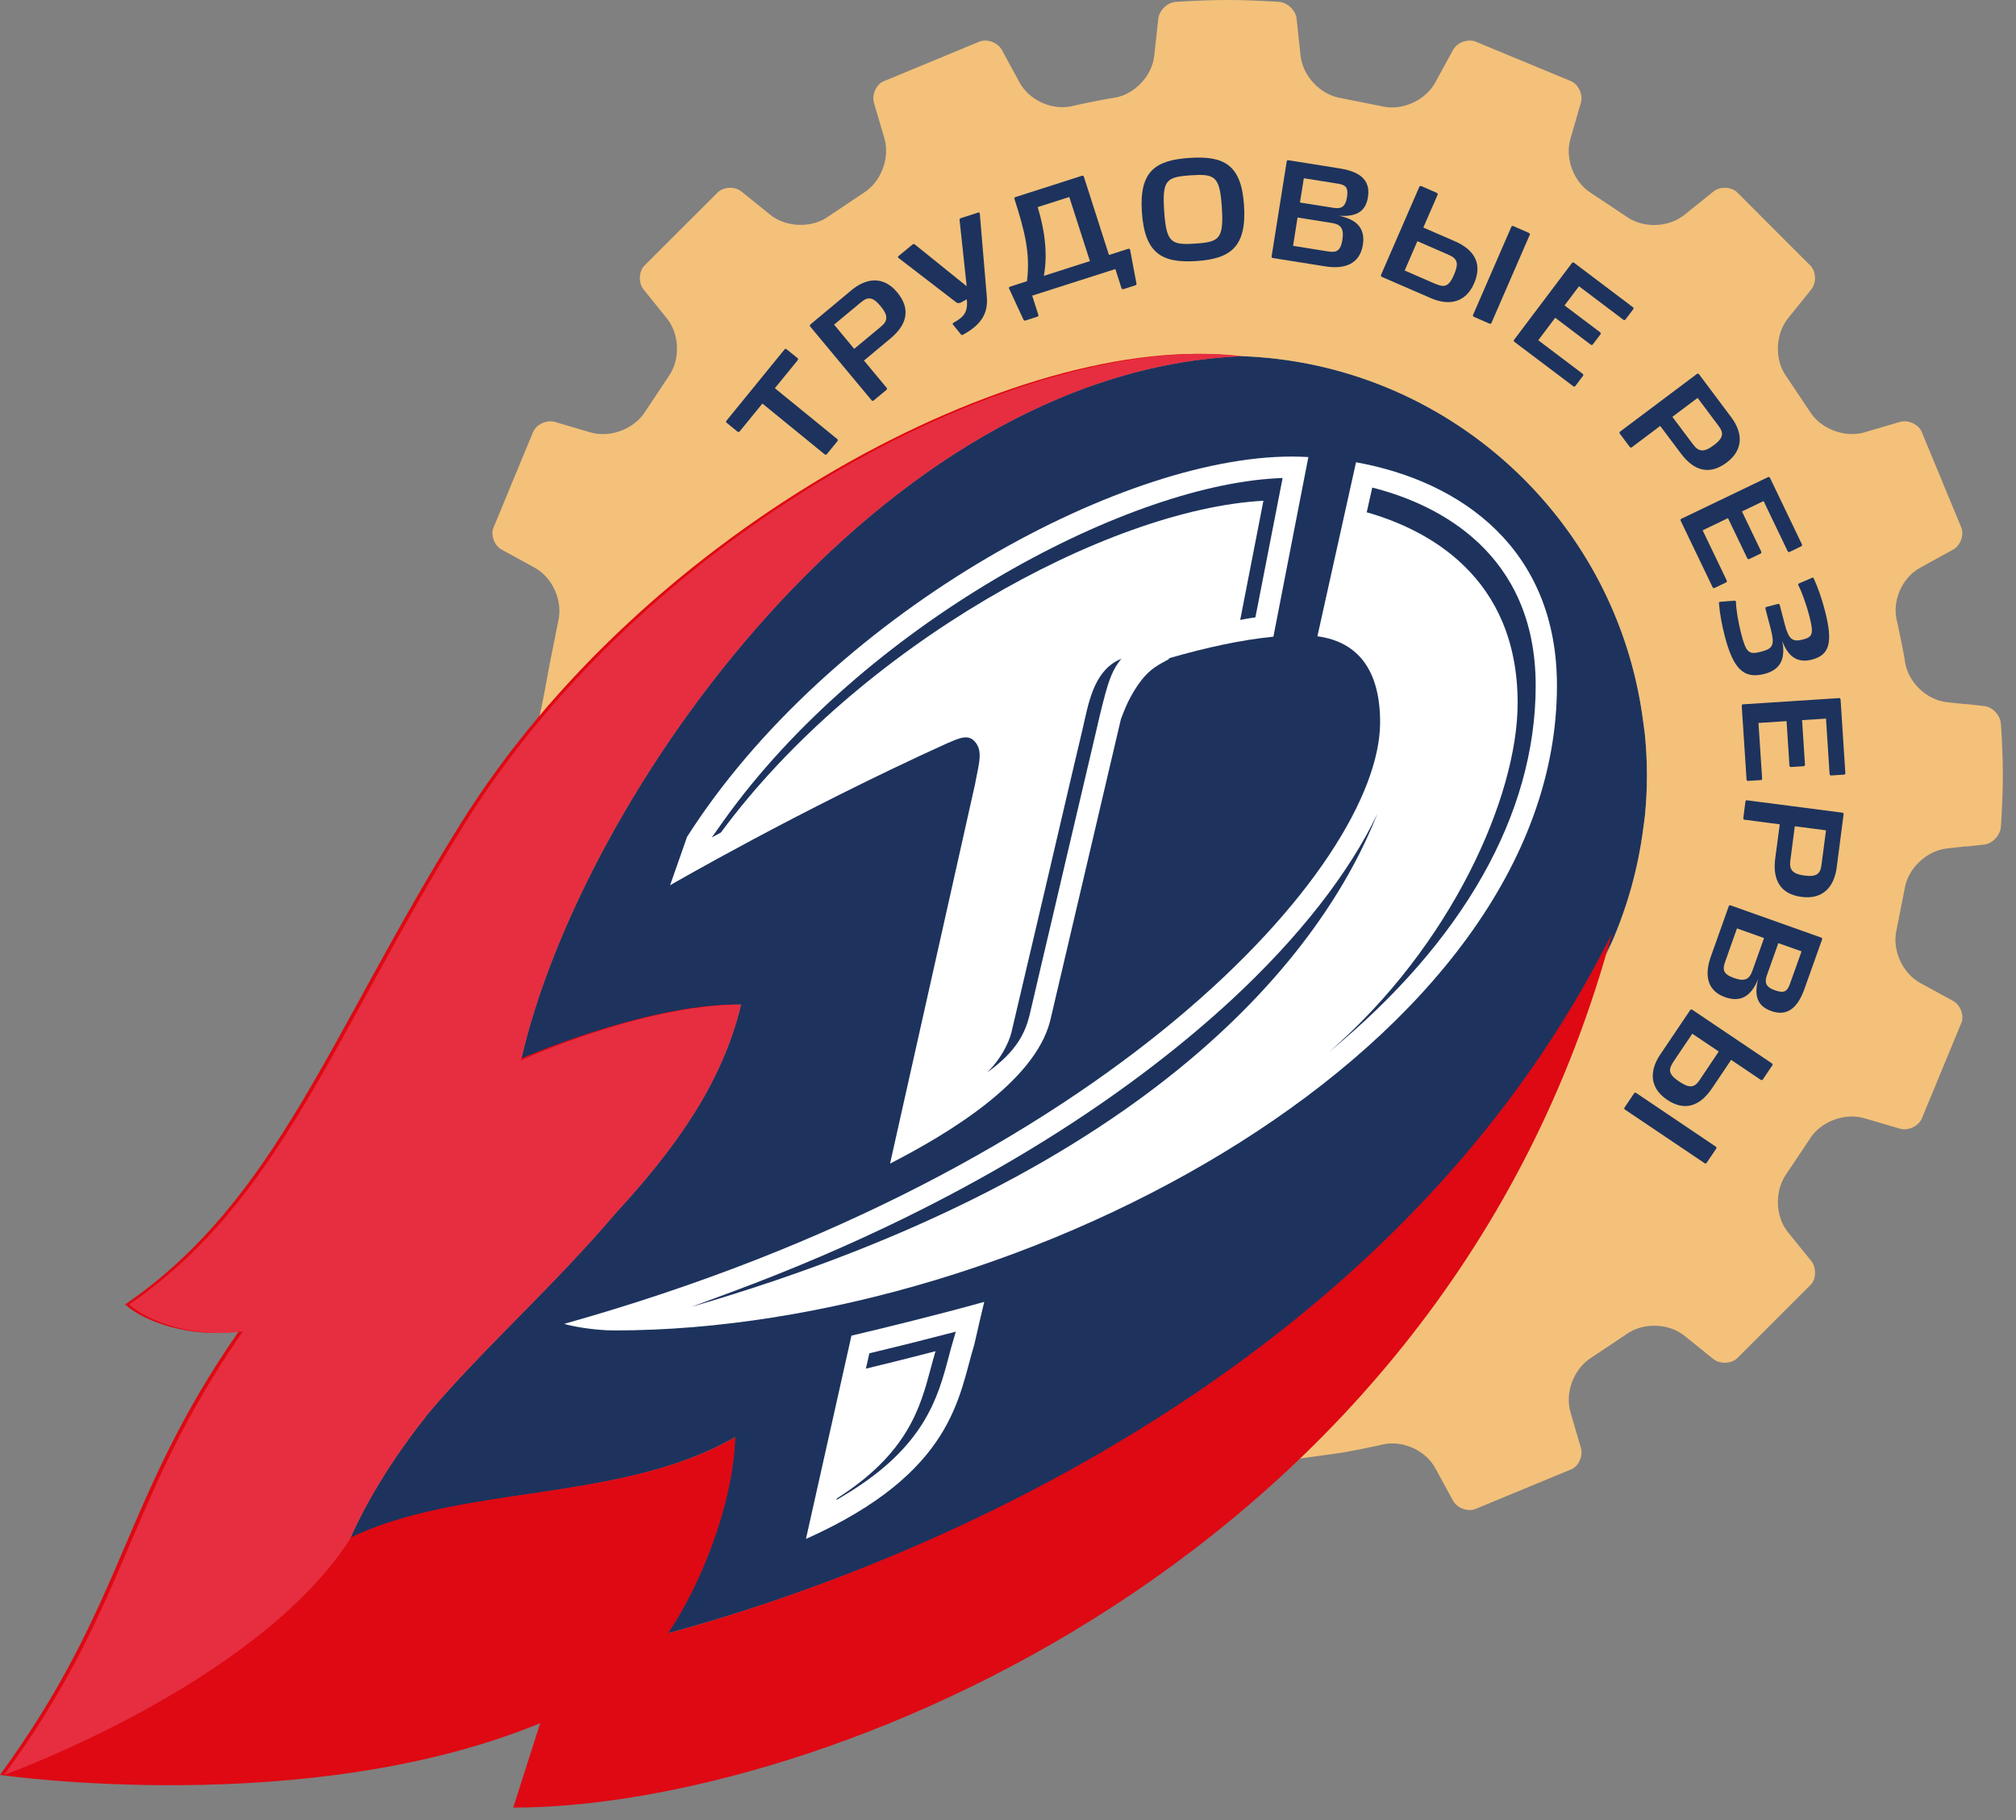 <?xml version="1.0" encoding="UTF-8"?> <svg xmlns="http://www.w3.org/2000/svg" width="134" height="121" viewBox="0 0 134 121" fill="none"><rect x="0" y="0" width="134" height="121" fill="#808080" stroke="none"/> <path d="M23.219 102.379C24.605 99.277 26.43 96.512 28.469 93.949C32.113 89.629 36.742 85.559 40.914 80.648C44.758 76.469 47.984 72.113 49.258 66.773C44.793 66.773 39.27 68.656 36.461 69.738C36.113 69.871 35.812 69.988 35.555 70.094C35.508 70.113 35.457 70.137 35.41 70.156C35.375 70.168 35.344 70.18 35.309 70.195C35.25 70.219 35.195 70.242 35.141 70.266C35.117 70.273 35.098 70.281 35.078 70.293C35.023 70.312 34.98 70.332 34.938 70.352C34.914 70.359 34.895 70.367 34.879 70.375C34.836 70.394 34.801 70.406 34.766 70.422C34.762 70.426 34.75 70.43 34.746 70.434C34.711 70.445 34.68 70.461 34.66 70.469H34.656C34.637 70.481 34.629 70.484 34.629 70.484C38.562 53.094 58.395 24.664 82.543 23.68C96.129 24.156 107.496 34.441 109.223 47.988C109.234 48.102 109.25 48.203 109.266 48.312C109.289 48.477 109.313 48.641 109.332 48.809C109.426 49.746 109.469 50.637 109.469 51.535C109.469 52.418 109.426 53.34 109.332 54.262C109.313 54.43 109.289 54.598 109.266 54.766C109.25 54.867 109.234 54.973 109.223 55.074C108.895 57.656 108.187 60.172 107.148 62.574C90.273 95.688 51.297 106.672 44.371 108.57C46.516 105.406 48.688 100.109 48.848 95.531C41.086 99.977 30.66 98.594 23.219 102.379Z" fill="#1D335D"></path> <path d="M53.57 102.293C63.465 97.867 63.711 92.777 64.758 89.379L65.148 87.684L65.422 86.535C62.289 87.406 58.891 88.238 56.594 88.781" fill="white"></path> <path d="M90.133 30.727C89.531 33.438 88.391 38.555 87.566 42.293C90.332 42.668 91.734 44.629 91.734 48.008C91.734 57.523 73.594 77.867 37.504 87.996C37.875 88.125 39.398 88.434 40.859 88.434C68.203 88.434 103.488 69.375 103.488 45.57C103.488 36.516 97.168 31.996 90.133 30.727Z" fill="white"></path> <path d="M64.805 49.305C65.219 49.785 65.156 50.355 64.996 51.168C64.934 51.492 64.863 51.824 64.801 52.164L59.16 77.344C63 75.371 68.762 71.926 69.797 67.875V67.879L74.504 47.805C74.695 47.293 74.898 46.781 75.176 46.277C75.441 45.797 75.781 45.273 76.164 44.871C76.633 44.371 77.106 44.133 77.688 43.816L77.711 43.75C80.203 43.031 82.555 42.523 84.641 42.32L86.965 30.379C86.586 30.359 86.211 30.348 85.836 30.348C74.266 30.348 54.988 41.008 45.668 55.625L44.539 58.844C44.539 58.844 53.035 53.906 62.938 49.414C63.738 49.074 64.348 48.766 64.805 49.305Z" fill="white"></path> <path d="M132.992 54.98C132.996 54.965 133.02 54.688 133.039 54.258C133.063 53.828 133.125 52.723 133.125 51.531C133.125 49.801 132.996 48.105 132.992 48.09C132.949 47.531 132.43 46.984 131.879 46.93L130.754 46.805H130.625L130.582 46.801L129.41 46.676C128.051 46.527 126.828 45.348 126.621 43.988C126.621 43.98 126.574 43.629 126.371 42.633C126.172 41.629 126.09 41.281 126.086 41.281C125.746 39.949 126.426 38.387 127.637 37.734L129.813 36.535C130.297 36.277 130.555 35.598 130.371 35.082L127.707 28.645C127.535 28.289 127.059 28.004 126.59 28.004C126.484 28.004 126.387 28.016 126.293 28.043L123.926 28.738C123.66 28.816 123.387 28.852 123.102 28.852C121.981 28.852 120.856 28.254 120.297 27.355L118.727 25.008C117.945 23.922 117.992 22.223 118.848 21.156L120.399 19.23C120.734 18.812 120.719 18.09 120.363 17.684L115.422 12.742C115.254 12.59 114.953 12.484 114.641 12.484C114.352 12.484 114.086 12.57 113.895 12.727L111.965 14.277C111.422 14.715 110.703 14.957 109.942 14.957C109.254 14.957 108.598 14.754 108.086 14.383L105.746 12.824C104.606 12.113 104 10.52 104.387 9.215L105.078 6.832C105.234 6.301 104.938 5.637 104.445 5.402L98.008 2.738C97.938 2.715 97.817 2.695 97.692 2.695C97.238 2.695 96.785 2.949 96.586 3.309L95.398 5.484C94.852 6.477 93.695 7.141 92.516 7.141C92.285 7.141 92.063 7.109 91.848 7.062L89.086 6.512C87.766 6.293 86.594 5.059 86.445 3.695L86.184 1.246C86.125 0.691 85.582 0.168 85.028 0.125C85.012 0.125 83.313 0 81.586 0C79.859 0 78.156 0.125 78.141 0.125C77.59 0.168 77.047 0.691 76.988 1.25L76.719 3.715C76.567 5.074 75.391 6.297 74.039 6.504C74.02 6.504 73.672 6.551 72.676 6.75C71.676 6.949 71.332 7.035 71.328 7.039C71.098 7.094 70.863 7.125 70.621 7.125C69.457 7.125 68.313 6.469 67.773 5.492L66.586 3.309C66.387 2.949 65.934 2.695 65.481 2.695C65.356 2.695 65.238 2.715 65.129 2.754L58.688 5.422C58.231 5.637 57.938 6.305 58.09 6.832L58.785 9.199C59.168 10.52 58.555 12.105 57.395 12.824L55.051 14.395C54.563 14.746 53.903 14.949 53.215 14.949C52.457 14.949 51.738 14.711 51.195 14.273L49.278 12.727C49.082 12.57 48.82 12.484 48.531 12.484C48.219 12.484 47.922 12.59 47.723 12.773L42.805 17.684C42.453 18.09 42.438 18.812 42.773 19.238L44.324 21.16C45.184 22.223 45.227 23.93 44.43 25.035L42.867 27.383C42.32 28.254 41.195 28.855 40.078 28.855C39.797 28.855 39.523 28.816 39.262 28.746L36.879 28.043C36.789 28.016 36.688 28.004 36.586 28.004C36.113 28.004 35.633 28.289 35.445 28.684L32.781 35.121C32.613 35.598 32.871 36.277 33.352 36.535L35.531 37.73C36.731 38.387 37.422 39.941 37.109 41.273L36.555 44.039C36.477 44.449 36.403 44.863 36.324 45.277C36.129 46.352 35.93 47.465 35.598 48.543C35.375 49.27 34.992 49.922 34.629 50.551C34.231 51.227 33.852 51.863 33.762 52.469C33.504 54.16 34.512 56.133 35.488 58.039C35.82 58.691 36.16 59.355 36.449 60.016C44.938 42.168 62.688 24.398 81.555 23.656C95.57 23.652 107.453 34.113 109.223 47.988C109.234 48.102 109.25 48.203 109.266 48.312C109.289 48.477 109.313 48.641 109.332 48.809C109.426 49.746 109.469 50.637 109.469 51.535C109.469 52.418 109.426 53.34 109.332 54.262C109.313 54.43 109.289 54.594 109.266 54.762C109.25 54.863 109.234 54.973 109.223 55.074C108.867 57.836 108.106 60.523 106.942 63.078C100.254 76.453 89.387 87.766 74.617 96.746C74.883 96.816 75.145 96.887 75.403 96.957C77.102 97.422 78.703 97.856 80.359 97.856C81.02 97.856 81.641 97.789 82.27 97.652C83.977 97.281 85.695 97.047 87.352 96.816C87.945 96.738 88.539 96.656 89.137 96.566C89.148 96.566 89.496 96.516 90.496 96.316C91.496 96.117 91.836 96.031 91.836 96.031C92.07 95.973 92.305 95.945 92.551 95.945C93.711 95.945 94.856 96.602 95.395 97.574L96.586 99.762C96.785 100.121 97.238 100.375 97.692 100.375C97.817 100.375 97.938 100.355 98.047 100.312L104.481 97.648C104.938 97.43 105.234 96.766 105.078 96.238L104.387 93.867C104.004 92.559 104.613 90.969 105.77 90.246L108.121 88.676C108.606 88.32 109.27 88.121 109.957 88.121C110.715 88.121 111.43 88.356 111.965 88.789L113.895 90.344C114.086 90.496 114.352 90.582 114.641 90.582C114.953 90.582 115.254 90.481 115.453 90.297L120.387 85.363C120.719 84.996 120.738 84.262 120.399 83.828L118.844 81.906C117.988 80.848 117.945 79.144 118.742 78.027L120.305 75.688C120.844 74.816 121.969 74.215 123.086 74.215C123.371 74.215 123.652 74.25 123.91 74.328L126.289 75.023C126.387 75.051 126.484 75.066 126.586 75.066C127.059 75.066 127.535 74.781 127.723 74.387L130.387 67.945C130.555 67.473 130.297 66.793 129.817 66.531L127.637 65.34C126.438 64.684 125.746 63.125 126.063 61.793L126.609 59.031C126.828 57.715 128.063 56.543 129.422 56.395L130.59 56.266L130.641 56.262H130.754L131.879 56.141C132.43 56.078 132.949 55.539 132.992 54.98Z" fill="#F3C17A"></path> <path d="M130.496 54.957L130.566 54.949H130.684L131.676 54.844C131.68 54.836 131.684 54.832 131.688 54.828C131.695 54.734 131.715 54.508 131.73 54.195V54.18C131.754 53.77 131.812 52.684 131.812 51.531C131.812 50.066 131.715 48.609 131.688 48.238L131.684 48.23L130.68 48.121H130.555L130.484 48.109L130.438 48.105L129.273 47.98C127.312 47.766 125.621 46.141 125.328 44.191V44.18C125.309 44.059 125.246 43.688 125.086 42.891C124.895 41.938 124.812 41.594 124.809 41.594C124.324 39.68 125.266 37.523 127.012 36.578L129.098 35.438L126.566 29.332L124.297 30C123.91 30.109 123.512 30.164 123.102 30.164C121.527 30.164 119.996 29.344 119.195 28.066L117.645 25.754C116.531 24.18 116.602 21.855 117.82 20.336L119.312 18.484L114.637 13.816L112.781 15.301C112.016 15.926 111.004 16.266 109.941 16.266C108.996 16.266 108.066 15.984 107.34 15.465L105.035 13.926C103.395 12.891 102.574 10.711 103.129 8.84L103.793 6.551L97.691 4.027L96.547 6.117C95.766 7.535 94.184 8.453 92.516 8.453C92.191 8.453 91.879 8.418 91.578 8.348L88.852 7.801C86.941 7.477 85.352 5.777 85.141 3.836L84.883 1.445C84.879 1.438 84.875 1.434 84.871 1.43C84.481 1.402 83.031 1.312 81.586 1.312C80.18 1.312 78.769 1.398 78.301 1.43C78.293 1.434 78.289 1.441 78.285 1.445L78.019 3.855C77.809 5.809 76.184 7.504 74.242 7.801C74.234 7.801 74.227 7.801 74.227 7.801C73.934 7.844 73.481 7.93 72.934 8.035C72.047 8.215 71.695 8.301 71.66 8.309H71.648C71.316 8.395 70.973 8.438 70.621 8.438C68.969 8.438 67.402 7.527 66.629 6.129L65.481 4.027L59.379 6.559L60.043 8.828C60.59 10.711 59.754 12.895 58.105 13.93L55.801 15.473C55.086 15.984 54.168 16.262 53.215 16.262C52.156 16.262 51.152 15.922 50.379 15.301L48.535 13.816L43.855 18.484L45.348 20.336C46.574 21.855 46.641 24.191 45.512 25.781L43.973 28.094C43.176 29.355 41.652 30.168 40.078 30.168C39.676 30.168 39.273 30.113 38.898 30.004L36.602 29.328L34.074 35.438L36.16 36.574C37.867 37.516 38.824 39.648 38.391 41.551L37.844 44.297C37.77 44.668 37.699 45.043 37.637 45.418L37.617 45.516C37.414 46.625 37.211 47.77 36.852 48.926C36.586 49.801 36.145 50.555 35.758 51.215C35.438 51.758 35.113 52.312 35.059 52.668C34.879 53.848 35.645 55.457 36.461 57.059C45.156 40.426 62.402 23.098 81.5 22.344L81.527 22.34H81.555C96.219 22.34 108.672 33.297 110.523 47.82C110.539 47.934 110.551 48.027 110.562 48.121C110.594 48.312 110.617 48.488 110.637 48.676C110.734 49.66 110.781 50.594 110.781 51.535C110.781 52.469 110.73 53.43 110.637 54.391C110.617 54.582 110.594 54.758 110.562 54.949C110.551 55.055 110.539 55.148 110.523 55.246C110.156 58.113 109.363 60.918 108.156 63.57C108.148 63.586 108.125 63.645 108.125 63.645C108.125 63.645 108.098 63.691 108.09 63.711C101.695 76.481 91.547 87.41 77.898 96.238C78.734 96.418 79.555 96.543 80.359 96.543C80.922 96.543 81.457 96.488 81.992 96.371C83.734 95.988 85.465 95.75 87.137 95.523L87.176 95.516C87.766 95.438 88.348 95.356 88.938 95.269H88.949C89.07 95.25 89.438 95.188 90.238 95.031C90.785 94.922 91.238 94.824 91.516 94.758C91.516 94.758 91.527 94.758 91.531 94.754C91.859 94.672 92.203 94.633 92.551 94.633C94.199 94.633 95.769 95.539 96.543 96.941L97.688 99.043L103.793 96.512L103.125 94.234C102.586 92.363 103.41 90.18 105.059 89.141L107.379 87.598C108.086 87.086 109.004 86.809 109.957 86.809C111.012 86.809 112.016 87.144 112.789 87.762L114.633 89.254L119.312 84.578L117.82 82.731C116.602 81.215 116.531 78.879 117.66 77.285L119.199 74.977C119.98 73.734 121.539 72.902 123.086 72.902C123.496 72.902 123.898 72.957 124.281 73.07L126.566 73.738L129.098 67.633L127.012 66.492C125.297 65.551 124.344 63.418 124.781 61.516L125.32 58.797C125.641 56.895 127.34 55.301 129.277 55.09L130.453 54.961" fill="#F3C17A"></path> <path d="M91.555 54.078C89.719 57.965 86.367 62.285 81.852 66.465C76.012 71.867 65.504 79.621 48.605 85.887L45.969 86.863C76.844 77.879 87.981 63.188 91.555 54.078Z" fill="#1D335D"></path> <path d="M68.43 67.496C68.68 66.438 68.926 65.375 69.172 64.312C69.742 61.891 70.312 59.473 70.875 57.047C71.496 54.406 72.113 51.762 72.738 49.117C72.973 48.113 73.195 47.105 73.469 46.113C73.695 45.297 73.965 44.434 74.543 43.789C74.461 43.824 74.379 43.855 74.297 43.895C72.656 44.734 72.34 46.82 71.961 48.445C71.719 49.473 71.477 50.5 71.234 51.527C70.66 53.992 70.082 56.453 69.508 58.918C68.988 61.129 68.469 63.344 67.949 65.555C67.711 66.562 67.477 67.57 67.238 68.578C67.238 68.586 67.234 68.606 67.234 68.606C67.031 69.402 66.484 70.426 65.633 71.273C67.625 69.84 68.141 68.613 68.43 67.496Z" fill="#1D335D"></path> <path d="M83.977 33.285L82.434 41.207C82.695 41.16 82.953 41.105 83.215 41.07L83.445 41.035L85.254 31.77L84.828 31.793C74.559 32.348 57.359 41.609 48.125 54.516L47.309 55.668L47.918 55.336C57.062 42.949 73.613 33.844 83.977 33.285Z" fill="#1D335D"></path> <path d="M91.543 32.496L91.211 32.41L91.137 32.742C91.047 33.152 90.945 33.598 90.844 34.051C94.856 35.191 100.875 38.309 100.875 46.734C100.875 52.934 96.481 62.871 88.324 69.938C97.25 62.594 102.074 54.125 102.074 45.57C102.074 36.668 95.477 33.559 91.543 32.496Z" fill="#1D335D"></path> <path d="M57.984 89.906L57.785 89.953L57.555 90.973C58.934 90.641 60.527 90.246 62.18 89.816C62.07 90.184 61.969 90.57 61.859 90.973C61.18 93.527 60.355 96.598 55.625 99.602L55.602 99.703L56.258 99.305C61.473 96.152 62.348 92.863 63.051 90.219C63.156 89.82 63.258 89.438 63.367 89.074L63.531 88.516L62.969 88.66C61.441 89.059 59.762 89.481 57.984 89.906Z" fill="#1D335D"></path> <path d="M52.27 23.203L53.02 23.812C53.055 23.844 53.055 23.902 53.02 23.945L51.504 25.805L55.66 29.191C55.695 29.223 55.695 29.285 55.66 29.328L54.961 30.184C54.926 30.227 54.867 30.238 54.828 30.211L50.676 26.824L49.164 28.676C49.129 28.719 49.07 28.73 49.035 28.703L48.289 28.094C48.254 28.062 48.254 28.004 48.289 27.961L52.141 23.234C52.176 23.188 52.234 23.176 52.27 23.203Z" fill="#1D335D"></path> <path d="M55.441 21.578L56.777 23.188L58.551 21.715C59.008 21.336 59.062 20.984 58.523 20.34C58.008 19.723 57.684 19.711 57.226 20.094L55.441 21.578ZM58.941 25.785C58.972 25.82 58.961 25.879 58.918 25.918L58.074 26.617C58.031 26.656 57.972 26.656 57.941 26.617L53.844 21.695C53.812 21.656 53.824 21.598 53.871 21.562L56.601 19.285C57.582 18.473 58.715 18.324 59.637 19.434C60.555 20.539 60.285 21.586 59.191 22.496L57.426 23.965" fill="#1D335D"></path> <path d="M65.594 19.75C65.695 20.93 65.102 21.652 64.019 22.242C63.98 22.273 63.906 22.281 63.883 22.242L63.348 21.586C63.309 21.555 63.324 21.48 63.363 21.461C64.074 21.07 64.348 20.742 64.262 19.895L63.898 20.094C63.789 20.152 63.644 20.18 63.551 20.09L59.715 17.141C59.668 17.113 59.68 17.055 59.723 17.02L60.652 16.254C60.703 16.215 60.777 16.207 60.805 16.246L64.254 19.027L63.781 14.621C63.766 14.574 63.828 14.508 63.875 14.496L65.008 14.133C65.07 14.109 65.129 14.133 65.125 14.188" fill="#1D335D"></path> <path d="M69.383 18.336L72.445 17.355L71.074 13.094L68.973 13.766C69.414 15.199 69.664 16.824 69.383 18.336ZM71.914 11.684C71.969 11.668 72.024 11.688 72.039 11.734L73.711 16.949L74.988 16.539C75.039 16.52 75.098 16.543 75.113 16.59L75.539 18.852C75.555 18.895 75.52 18.945 75.469 18.965L74.676 19.219C74.621 19.234 74.567 19.211 74.547 19.168L74.137 17.883L68.609 19.652L69.02 20.938C69.035 20.984 69 21.035 68.945 21.051L68.156 21.305C68.106 21.324 68.047 21.301 68.031 21.254L67.067 19.168C67.051 19.121 67.082 19.07 67.137 19.055L68.262 18.691C68.488 16.844 68.125 15.395 67.426 13.211C67.414 13.168 67.445 13.113 67.5 13.098" fill="#1D335D"></path> <path d="M81.211 13.75C81.074 11.707 80.75 11.547 79.16 11.652C77.531 11.762 77.242 11.961 77.379 14.004C77.52 16.133 77.836 16.301 79.461 16.191C81.055 16.086 81.352 15.879 81.211 13.75ZM75.898 14.094C75.719 11.379 76.793 10.645 79.074 10.496C81.344 10.348 82.508 10.93 82.688 13.641C82.871 16.418 81.797 17.199 79.531 17.352C77.25 17.5 76.086 16.871 75.898 14.094Z" fill="#1D335D"></path> <path d="M88.644 13.816C89.113 13.891 89.422 13.789 89.531 13.117C89.641 12.418 89.414 12.285 88.902 12.203L86.664 11.848L86.406 13.461L88.644 13.816ZM88.262 16.711C88.812 16.797 89.102 16.711 89.227 15.938C89.352 15.145 89.09 14.91 88.516 14.82L86.246 14.457L85.949 16.34L88.262 16.711ZM89.07 11.199C90.625 11.445 91.078 12.148 90.926 13.101C90.793 13.949 90.281 14.441 88.988 14.34C90.352 14.613 90.738 15.324 90.586 16.285C90.379 17.562 89.359 17.906 88.102 17.707L84.606 17.152C84.551 17.141 84.512 17.098 84.52 17.051L85.527 10.723C85.531 10.676 85.586 10.645 85.641 10.652" fill="#1D335D"></path> <path d="M99.129 21.477C99.109 21.52 99.051 21.531 99 21.512L97.973 21.062C97.918 21.043 97.891 20.988 97.906 20.945L100.461 15.066C100.48 15.024 100.539 15.008 100.594 15.031L101.621 15.48C101.676 15.504 101.699 15.555 101.684 15.598L99.129 21.477ZM95.238 18.797C95.926 19.094 96.246 19.184 96.641 18.273C96.981 17.496 96.867 17.188 96.305 16.945L94.211 16.031L93.367 17.98L95.238 18.797ZM94.606 15.125L96.691 16.031C98.023 16.609 98.543 17.547 97.981 18.836C97.41 20.148 96.281 20.328 95.113 19.82L91.852 18.406C91.801 18.383 91.773 18.328 91.789 18.285L94.344 12.41C94.363 12.367 94.422 12.352 94.477 12.371L95.496 12.816C95.547 12.84 95.574 12.891 95.559 12.938" fill="#1D335D"></path> <path d="M100.66 22.723C100.617 22.691 100.601 22.633 100.633 22.594L104.492 17.473C104.519 17.438 104.582 17.434 104.629 17.469L108.535 20.418C108.578 20.449 108.594 20.508 108.566 20.543L108.035 21.246C108.008 21.285 107.945 21.285 107.902 21.254L104.953 19.027L103.992 20.301L106.351 22.082C106.398 22.117 106.414 22.176 106.387 22.215L105.867 22.898C105.84 22.938 105.777 22.938 105.73 22.906L103.371 21.121L102.246 22.617L105.191 24.84C105.238 24.875 105.254 24.934 105.226 24.973L104.703 25.668C104.676 25.703 104.613 25.703 104.57 25.672" fill="#1D335D"></path> <path d="M112.836 26.449L111.16 27.707L112.543 29.551C112.898 30.023 113.246 30.098 113.918 29.59C114.562 29.109 114.586 28.781 114.23 28.309L112.836 26.449ZM108.453 29.738C108.418 29.766 108.359 29.75 108.324 29.703L107.668 28.828C107.633 28.781 107.637 28.723 107.676 28.695L112.801 24.848C112.84 24.82 112.898 24.832 112.934 24.879L115.066 27.727C115.832 28.746 115.922 29.883 114.762 30.75C113.613 31.609 112.582 31.289 111.73 30.148L110.351 28.312" fill="#1D335D"></path> <path d="M111.715 34.621C111.692 34.566 111.703 34.508 111.746 34.488L117.527 31.711C117.57 31.691 117.625 31.719 117.652 31.77L119.77 36.18C119.793 36.23 119.777 36.289 119.735 36.309L118.942 36.691C118.902 36.711 118.848 36.688 118.82 36.633L117.223 33.305L115.785 33.996L117.063 36.66C117.09 36.711 117.074 36.77 117.031 36.793L116.258 37.164C116.215 37.184 116.16 37.156 116.137 37.105L114.856 34.441L113.172 35.25L114.77 38.578C114.793 38.633 114.781 38.691 114.738 38.711L113.953 39.086C113.91 39.105 113.856 39.078 113.832 39.027" fill="#1D335D"></path> <path d="M117.348 40.469C117.336 40.41 117.359 40.355 117.402 40.344L118.191 40.141C118.234 40.129 118.285 40.164 118.297 40.219L118.633 41.508C118.895 42.5 119.141 42.688 119.828 42.512C120.48 42.34 120.574 42.156 120.262 40.934C120.07 40.215 119.781 39.371 119.535 38.91C119.52 38.883 119.516 38.809 119.562 38.785L120.422 38.418C120.473 38.383 120.531 38.387 120.551 38.438C120.836 39.047 121.098 39.809 121.293 40.566C121.867 42.758 121.582 43.543 120.434 43.844C119.629 44.051 118.914 43.82 118.465 42.613C118.727 43.949 118.199 44.555 117.289 44.793C115.898 45.156 115.211 44.457 114.645 42.293C114.461 41.59 114.305 40.762 114.254 40.086C114.262 40.023 114.297 39.992 114.359 40L115.305 39.926C115.352 39.922 115.387 39.984 115.387 40.02C115.395 40.516 115.555 41.441 115.727 42.098C116.066 43.414 116.246 43.531 117.066 43.316C117.883 43.105 117.969 42.848 117.684 41.754" fill="#1D335D"></path> <path d="M115.77 46.93C115.766 46.871 115.801 46.82 115.848 46.816L122.246 46.402C122.297 46.398 122.336 46.441 122.34 46.5L122.656 51.383C122.664 51.438 122.629 51.488 122.578 51.488L121.703 51.547C121.656 51.551 121.617 51.504 121.609 51.449L121.371 47.766L119.781 47.867L119.973 50.82C119.973 50.875 119.941 50.926 119.895 50.93L119.035 50.984C118.984 50.988 118.945 50.941 118.941 50.887L118.75 47.934L116.883 48.055L117.125 51.742C117.129 51.801 117.094 51.848 117.047 51.852L116.18 51.906C116.129 51.91 116.094 51.863 116.09 51.809" fill="#1D335D"></path> <path d="M121.371 55.191L119.297 54.922L119 57.207C118.922 57.797 119.121 58.09 119.953 58.199C120.75 58.301 120.996 58.086 121.07 57.496L121.371 55.191ZM115.945 54.484C115.895 54.48 115.863 54.43 115.875 54.371L116.016 53.285C116.023 53.23 116.063 53.188 116.109 53.195L122.469 54.02C122.516 54.027 122.551 54.078 122.539 54.137L122.082 57.664C121.914 58.93 121.184 59.805 119.75 59.617C118.328 59.434 117.813 58.48 117.996 57.066L118.297 54.793" fill="#1D335D"></path> <path d="M117.442 64.828C117.289 65.269 117.332 65.598 117.973 65.824C118.637 66.062 118.809 65.863 118.984 65.371L119.746 63.238L118.203 62.691L117.442 64.828ZM114.672 63.918C114.481 64.441 114.52 64.746 115.254 65.008C116.012 65.277 116.289 65.066 116.484 64.512L117.254 62.352L115.453 61.711L114.672 63.918ZM119.942 65.723C119.414 67.211 118.637 67.523 117.731 67.203C116.922 66.914 116.531 66.324 116.867 65.07C116.348 66.359 115.578 66.605 114.66 66.281C113.442 65.848 113.289 64.781 113.719 63.578L114.906 60.242C114.926 60.188 114.981 60.16 115.02 60.176L121.063 62.324C121.109 62.34 121.129 62.395 121.109 62.449" fill="#1D335D"></path> <path d="M111.34 70.406C110.922 71.027 110.777 71.328 111.601 71.883C112.305 72.359 112.625 72.301 112.969 71.793L114.242 69.894L112.484 68.711L111.34 70.406ZM115.066 70.449L113.797 72.336C112.984 73.543 111.965 73.883 110.805 73.098C109.613 72.293 109.644 71.152 110.351 70.098L112.34 67.148C112.371 67.098 112.43 67.082 112.469 67.109L117.785 70.688C117.824 70.719 117.828 70.777 117.797 70.824L117.176 71.746C117.144 71.793 117.086 71.812 117.047 71.785L115.066 70.449ZM107.996 73.746C107.957 73.719 107.953 73.656 107.984 73.613L108.609 72.684C108.644 72.633 108.703 72.617 108.742 72.641L114.055 76.223C114.097 76.25 114.101 76.309 114.07 76.356L113.441 77.289C113.41 77.336 113.351 77.352 113.312 77.324" fill="#1D335D"></path> <path d="M44.395 108.57C46.539 105.406 48.711 100.109 48.871 95.531C41.105 99.977 30.383 98.594 22.941 102.379C24.328 99.277 26.156 96.512 28.191 93.949C31.84 89.629 36.469 85.559 40.637 80.648C44.48 76.469 47.707 72.113 48.984 66.773C42.711 66.773 34.352 70.481 34.352 70.481C38.289 53.078 58.145 24.629 82.312 23.676C67.844 21.934 42.895 35.008 30.586 54.797C21.879 68.785 18.398 79.793 8.316 86.707C9.551 87.844 12.664 88.969 15.871 88.492C8.016 99.797 8.418 106.449 0 117.977C0 117.977 20.363 120.945 35.906 114.539L34.113 120.152C54.34 120.152 95.856 103.863 107.141 62.051C90.406 95.574 51.355 106.66 44.395 108.57Z" fill="#DE0913"></path> <path d="M82.586 23.676C68.117 21.934 43.172 35.008 30.859 54.797C22.156 68.785 18.672 79.793 8.59 86.707C9.824 87.844 12.941 88.973 16.148 88.492C16.02 88.68 15.891 88.867 15.766 89.055C15.73 89.106 15.695 89.152 15.664 89.203C15.559 89.356 15.457 89.512 15.355 89.664C15.352 89.668 15.352 89.672 15.344 89.676C8.309 100.273 8.398 106.859 0.277 117.977C0.277 117.977 16.934 112.004 23.219 102.379C24.605 99.277 26.43 96.512 28.469 93.949C32.113 89.633 36.742 85.559 40.914 80.648C44.758 76.469 47.984 72.113 49.258 66.773C42.703 66.773 34.629 70.484 34.629 70.484C38.566 53.082 58.418 24.629 82.586 23.676Z" fill="#E62E40"></path> </svg> 